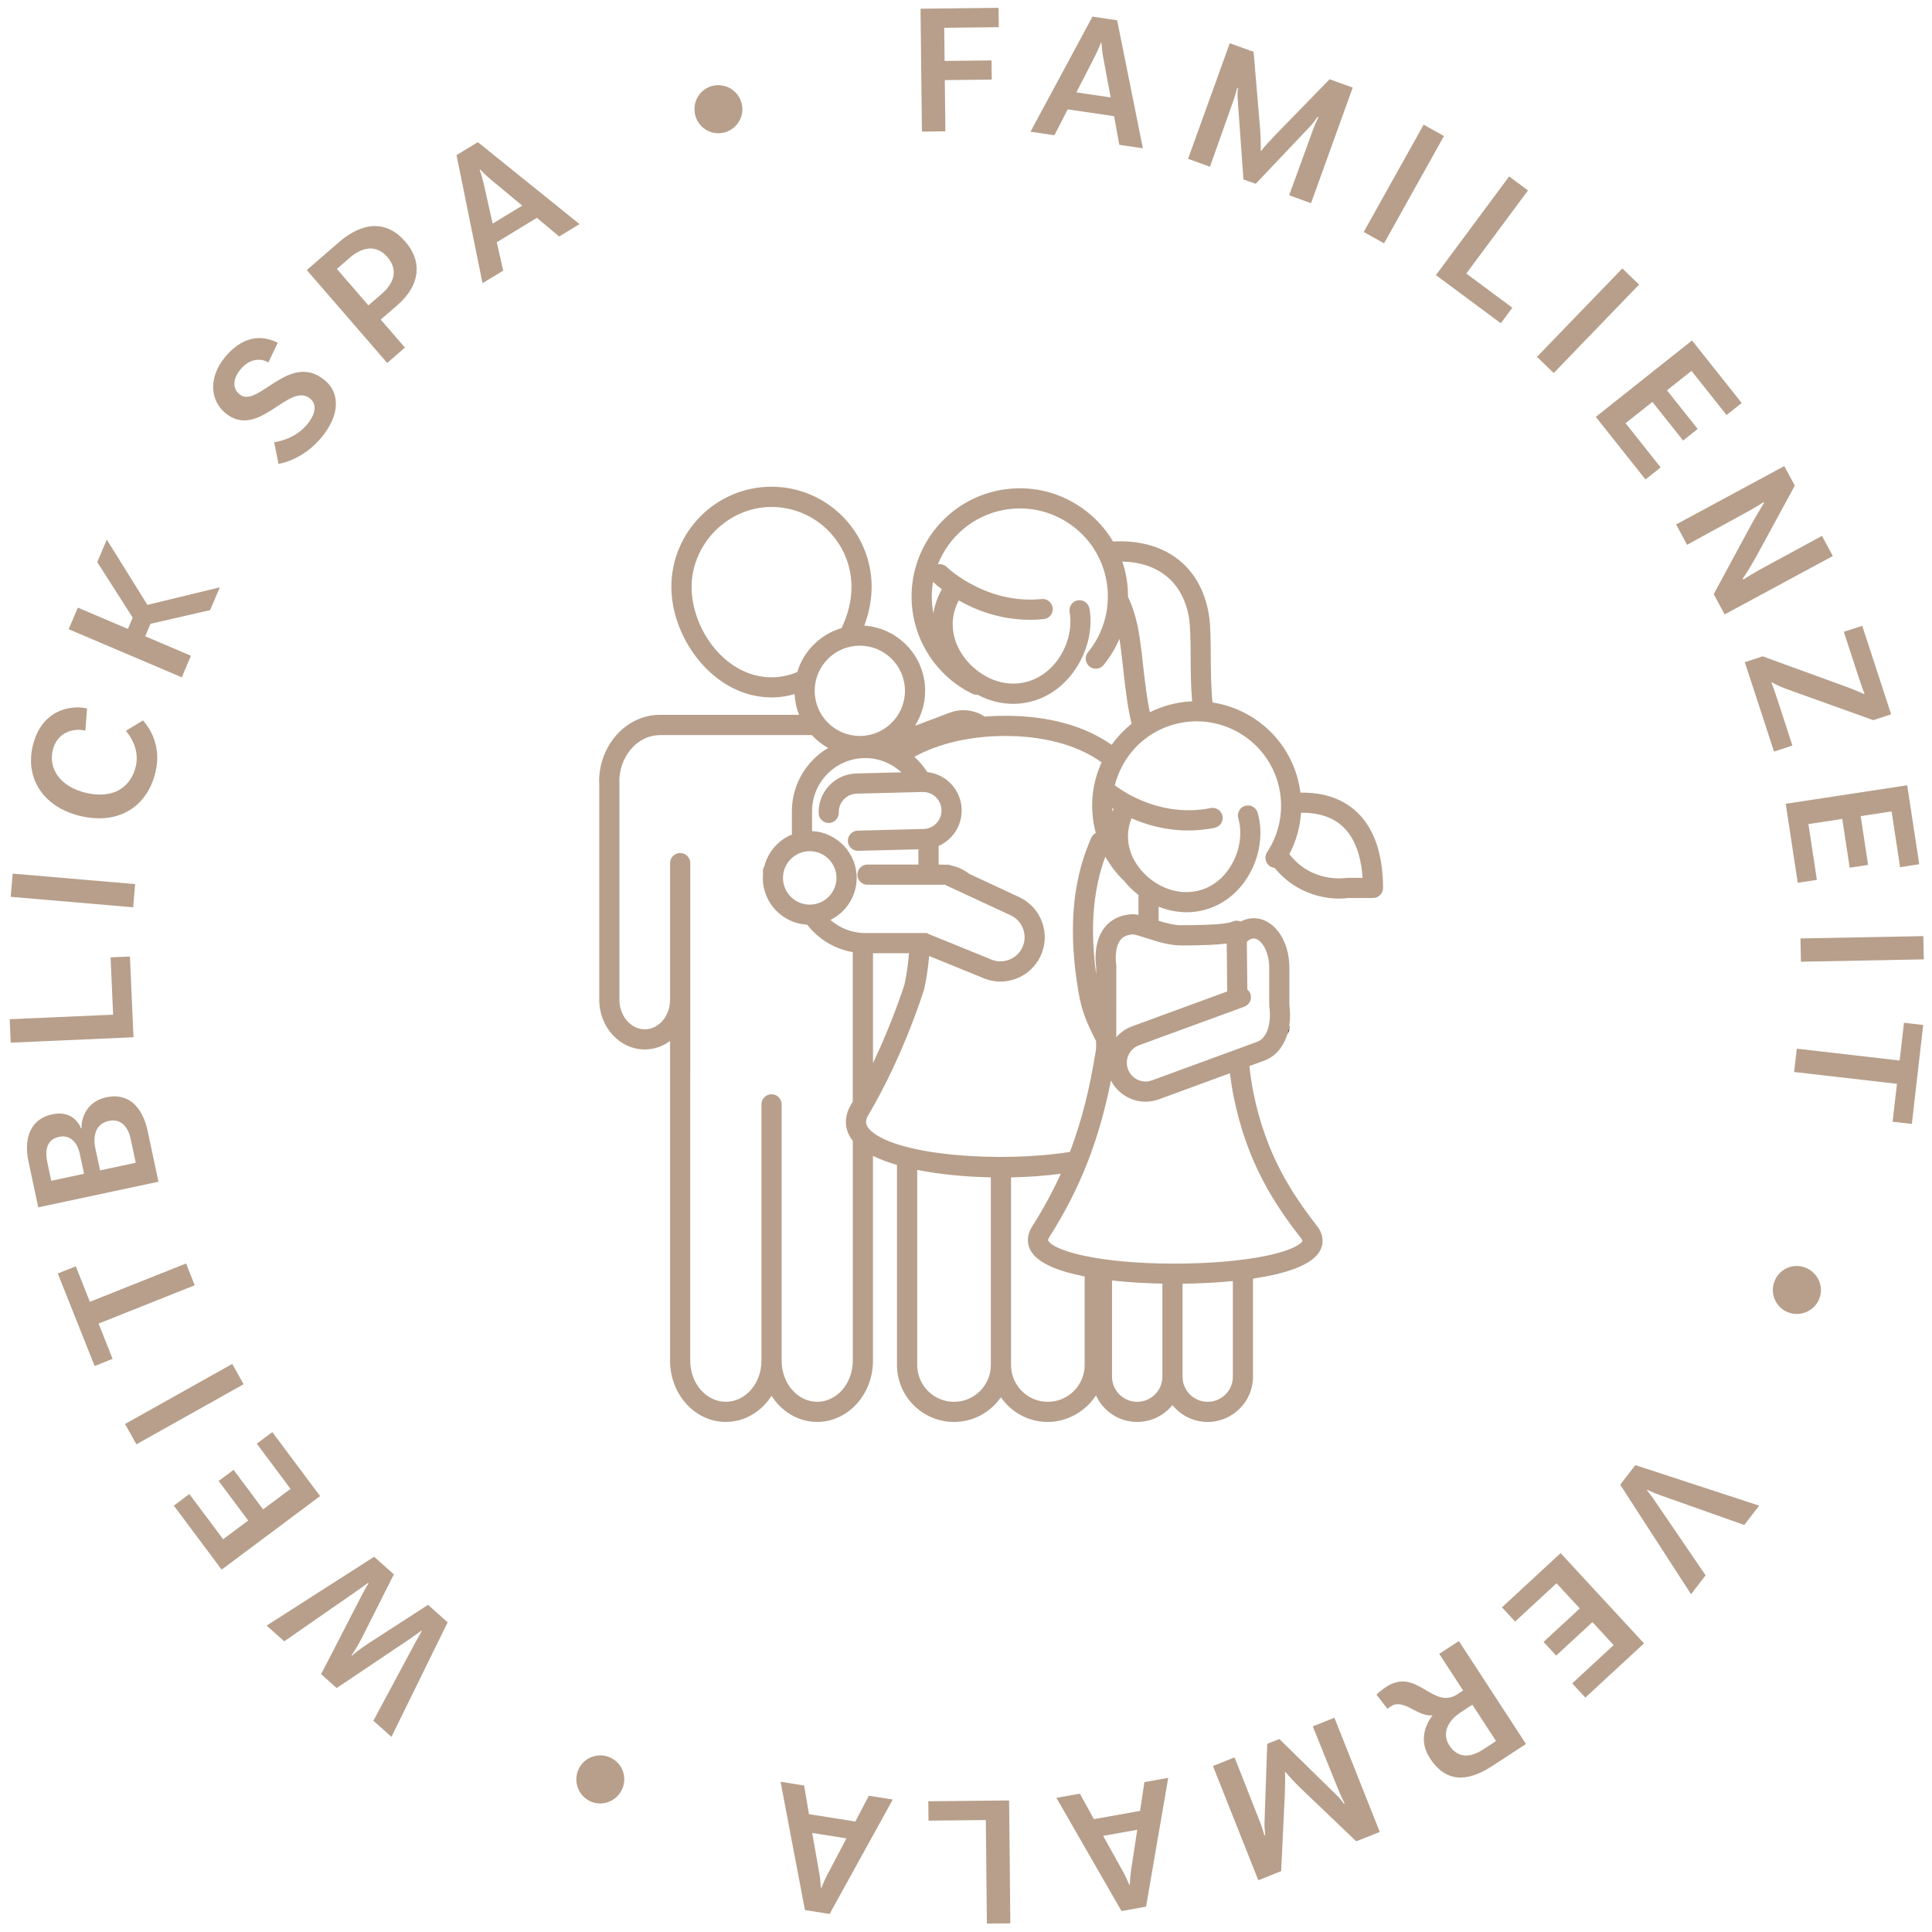 <?xml version="1.0" encoding="UTF-8"?>
<svg xmlns="http://www.w3.org/2000/svg" id="Ebene_1" data-name="Ebene 1" viewBox="0 0 1000 1000">
  <defs>
    <style>
      .cls-1 {
        fill: none;
      }

      .cls-1, .cls-2, .cls-3 {
        stroke-width: 0px;
      }

      .cls-2 {
        fill: #b79f8b;
      }

      .cls-3 {
        fill: #292f39;
      }
    </style>
  </defs>
  <g>
    <path class="cls-2" d="M138.02,841.4l55.63-35.62,10.22,9.11-16.61,32.97c-2.02,4.01-4.22,7.34-5.35,9.05l.14.13c1.56-1.32,4.7-3.82,8.44-6.29l31.07-20.08,10.14,9.04-29.09,59.28-9.35-8.34,21.27-39.65c1.43-2.47,2.85-5.08,3.83-6.91l-.14-.13c-1.71,1.19-4.06,2.96-6.36,4.53l-37.6,25.23-8.06-7.18,20.76-40.24c1.35-2.67,2.71-5.07,3.77-6.84l-.21-.19c-1.64,1.25-4.06,2.96-6.43,4.6l-36.96,25.67-9.14-8.14Z"></path>
    <path class="cls-2" d="M115.49,796.71l12.97-9.69-15.28-20.46,7.72-5.77,15.28,20.46,14.21-10.61-17.48-23.39,8.03-6,24.74,33.12-50.96,38.07-24.74-33.12,8.03-6,17.48,23.39Z"></path>
    <path class="cls-2" d="M70.61,747.57l-5.89-10.51,55.49-31.09,5.89,10.51-55.49,31.09Z"></path>
    <path class="cls-2" d="M51.02,685.07l7.27,18.27-9.31,3.71-19.07-47.9,9.31-3.71,7.31,18.36,49.78-19.82,4.49,11.28-49.78,19.82Z"></path>
    <path class="cls-2" d="M55.06,567.93c10.75-2.29,18.5,4.04,21.42,17.71l5.54,26.02-62.22,13.26-5-23.47c-2.81-13.2,1.53-22.4,12.28-24.69,9.24-1.97,13.53,3.82,14.86,7.28l.28-.06c-.24-4.38,2.09-13.75,12.84-16.04ZM24.52,601.74l2.01,9.43,16.97-3.62-2.19-10.28c-1.49-6.98-5.76-9.91-10.66-8.86-5.56,1.18-7.79,5.5-6.13,13.33ZM56.29,580.19c-6.41,1.37-8.42,7.21-6.93,14.19l2.43,11.41,18.48-3.94-2.61-12.25c-1.41-6.6-5.24-10.71-11.37-9.4Z"></path>
    <path class="cls-2" d="M57.23,495.53l10.02-.44,1.84,41.79-63.55,2.8-.53-12.13,53.54-2.36-1.31-29.66Z"></path>
    <path class="cls-2" d="M5.54,464.19l1.03-12,63.38,5.42-1.03,12-63.38-5.42Z"></path>
    <path class="cls-2" d="M45.06,366.69l-.87,11.47c-5.82-1.35-14.65.47-16.93,10.33-2.19,9.48,3.96,18.82,17.39,21.92,15.21,3.52,23.4-4.08,25.64-13.76,1.84-7.98-2.04-14.72-5.14-18.4l8.86-5.37c2.98,3.36,9.74,12.64,6.55,26.44-4.19,18.12-18.96,27.67-38.68,23.11-19.25-4.45-28.87-19.34-24.98-36.15,4.21-18.22,18.76-21.68,28.17-19.6Z"></path>
    <path class="cls-2" d="M77.9,322.87l-2.75,6.47,23.68,10.07-4.75,11.17-58.53-24.9,4.75-11.17,25.89,11.02,2.49-5.85-18.35-28.75,4.94-11.62,21.03,33.77,37.48-9.08-5.02,11.79-30.87,7.08Z"></path>
    <path class="cls-2" d="M124.5,191.17c-4.04,4.92-4.24,9.86-.52,12.92,9.46,7.77,25.67-22.44,44.07-7.32,7.74,6.36,8.23,17.62-1.5,29.45-8.02,9.75-17.62,13.09-22.4,13.9l-2.26-11.21c3.71-.57,11.53-2.5,17.1-9.27,4.65-5.66,5-10.49,1.5-13.36-10.87-8.93-26.64,21.64-43.77,7.57-8.19-6.73-8.74-18.66-.3-28.94,10.83-13.18,21.78-10.42,27.34-7.47l-4.89,10.2c-2.86-1.98-9.24-2.73-14.38,3.53Z"></path>
    <path class="cls-2" d="M209.73,125c9.59,11.08,7.07,23.33-4.01,32.91l-8.67,7.51,12.55,14.5-9.18,7.95-41.63-48.08,16.68-14.45c12.38-10.72,24.73-11.34,34.25-.34ZM200.48,133.01c-5.05-5.83-12.07-5.99-19.5.44l-6.63,5.74,16.34,18.87,6.99-6.06c6.99-6.06,8.1-12.88,2.8-19Z"></path>
    <path class="cls-2" d="M277.88,112.74l-20.74,12.64,3.31,14.69-10.7,6.52-13.45-66.3,11.03-6.72,52.62,42.42-10.53,6.42-11.54-9.67ZM270.3,106.42l-16.46-13.67c-1.58-1.29-3.56-3.25-5.31-5l-.25.15c.84,2.31,1.59,5.01,2.07,7.09l4.64,20.76,15.31-9.33Z"></path>
    <path class="cls-2" d="M375.27,68.48c-6.57,1.9-13.39-1.85-15.3-8.42-1.93-6.66,1.8-13.59,8.36-15.49,6.57-1.9,13.52,1.92,15.45,8.59,1.9,6.57-1.95,13.42-8.52,15.33Z"></path>
    <path class="cls-2" d="M488.73,14.39l.19,17.15,24.29-.27.11,9.92-24.29.28.3,26.5-12.14.14-.72-63.6,40.38-.46.11,10.02-28.24.32Z"></path>
    <path class="cls-2" d="M576.65,60.14l-24.03-3.54-6.85,13.41-12.39-1.83,32.07-59.56,12.78,1.88,13.32,66.26-12.2-1.8-2.69-14.81ZM574.87,50.43l-3.91-21.03c-.39-2.01-.66-4.77-.88-7.24l-.29-.04c-.83,2.31-1.99,4.87-2.95,6.77l-9.71,18.93,17.73,2.62Z"></path>
    <path class="cls-2" d="M678.6,105.17l-11.33-4.09,12.06-33.15c.95-2.63,2.76-6.79,3.1-7.18l-.39-.34c-.47.75-2.87,3.98-4.15,5.26l-27.94,29.47-6.35-2.29-2.93-41.01c-.3-2.87.05-5.82.12-6.31l-.43.05c-.07.49-1.34,4.84-2.29,7.47l-11.79,33.25-11.33-4.09,21.58-59.83,12.33,4.45,3.36,39.83c.3,4,.4,9.67.33,11.29l.27.1c.89-1.32,4.77-5.55,7.55-8.44l27.83-28.59,11.97,4.32-21.58,59.84Z"></path>
    <path class="cls-2" d="M736.88,64.53l10.52,5.88-31.02,55.54-10.52-5.88,31.02-55.54Z"></path>
    <path class="cls-2" d="M782.78,159.27l-5.97,8.05-33.58-24.93,37.91-51.07,9.75,7.24-31.94,43.02,23.83,17.69Z"></path>
    <path class="cls-2" d="M839.72,138.94l8.67,8.37-44.18,45.76-8.67-8.37,44.18-45.76Z"></path>
    <path class="cls-2" d="M875.51,191.96l-12.68,10.07,15.89,20-7.55,6-15.89-20-13.89,11.03,18.16,22.87-7.85,6.23-25.72-32.37,49.81-39.57,25.72,32.37-7.85,6.23-18.16-22.87Z"></path>
    <path class="cls-2" d="M892.69,318.04l-5.68-10.52,19.08-35.27c2.24-4.17,5.73-9.88,7-11.99l-.48-.29c-1.05.9-5.37,3.45-9.87,5.87l-29.51,16.14-5.67-10.52,55.98-30.21,5.45,10.09-19.78,36.41c-3.1,5.62-6.02,10.15-7.22,11.78l.53.37c1.35-.95,5.45-3.49,10.12-6.01l30.4-16.52,5.63,10.43-55.98,30.21Z"></path>
    <path class="cls-2" d="M912.38,339.72l45.34,16.52c2.68,1.05,6.08,2.48,7.05,2.97l.31-.3c-.57-1.13-1.47-3.57-2.76-7.51l-7.96-24.37,9.53-3.11,14.96,45.81-9.25,3.02-45.26-16.25c-4.17-1.58-6.17-2.75-7.17-3.33l-.28.39c.48.86,1.35,3.21,2.76,7.51l8.11,24.83-9.53,3.11-15.11-46.27,9.25-3.02Z"></path>
    <path class="cls-2" d="M979.09,419.98l-16.01,2.44,3.85,25.25-9.53,1.45-3.85-25.25-17.53,2.67,4.4,28.87-9.91,1.51-6.23-40.88,62.88-9.59,6.23,40.88-9.91,1.51-4.4-28.87Z"></path>
    <path class="cls-2" d="M995.52,484.53l.23,12.04-63.59,1.21-.23-12.04,63.59-1.21Z"></path>
    <path class="cls-2" d="M983.25,548.92l2.24-19.53,9.96,1.14-5.88,51.22-9.96-1.14,2.25-19.63-53.23-6.12,1.39-12.06,53.23,6.12Z"></path>
    <path class="cls-2" d="M918.47,663.16c2.48-6.37,9.61-9.51,15.98-7.03,6.47,2.52,9.7,9.69,7.22,16.06-2.48,6.37-9.74,9.57-16.21,7.05-6.37-2.48-9.47-9.71-6.99-16.08Z"></path>
    <path class="cls-2" d="M859.48,773.96c-2.01-.7-4.62-1.73-6.83-2.82l-.18.23c1.56,1.93,3.13,3.99,4.34,5.89l26,38.12-7.52,9.78-36.67-56.66,7.81-10.16,64.11,20.98-7.7,10.01-43.38-15.37Z"></path>
    <path class="cls-2" d="M835.23,851.49l-10.99-11.89-18.76,17.33-6.54-7.08,18.76-17.33-12.04-13.02-21.45,19.82-6.8-7.36,30.36-28.06,43.17,46.71-30.36,28.06-6.8-7.36,21.45-19.82Z"></path>
    <path class="cls-2" d="M712.48,877.19s1.73-1.93,5.04-4.09c15.82-10.32,24.12,12.11,36.72,3.9l3.07-2-12.37-18.97,10.17-6.63,34.74,53.29-17.52,11.42c-13.4,8.74-24.22,8.2-32.17-3.99-4.84-7.43-3.96-15.25,1.35-22.28-8.14.93-14.8-9.11-21.82-4.53-.89.58-1.51,1.21-1.51,1.21l-5.7-7.33ZM756.12,886.25c-7.02,4.58-9.87,11.15-5.92,17.21,4.05,6.22,10.2,6.81,17.38,2.13l6.78-4.42-12.27-18.81-5.97,3.9Z"></path>
    <path class="cls-2" d="M627.82,914.07l11.19-4.45,12.93,32.82c1.03,2.6,2.43,6.91,2.43,7.43h.52c-.14-.88-.49-4.88-.38-6.69l1.4-40.58,6.27-2.49,29.37,28.78c2.13,1.96,3.82,4.39,4.09,4.81l.29-.32c-.27-.41-2.21-4.52-3.24-7.11l-13.2-32.71,11.2-4.45,23.48,59.11-12.18,4.84-28.91-27.61c-2.88-2.8-6.71-6.98-7.73-8.23l-.27.11c.21,1.58.11,7.32-.06,11.33l-1.9,39.85-11.82,4.7-23.48-59.11Z"></path>
    <path class="cls-2" d="M566.2,941.59l23.91-4.28,2.23-14.89,12.33-2.21-11.47,66.67-12.71,2.27-33.69-58.59,12.14-2.17,7.26,13.19ZM570.97,950.23l10.4,18.7c1,1.78,2.14,4.32,3.14,6.59l.29-.05c.05-2.46.33-5.25.64-7.36l3.19-21.03-17.65,3.16Z"></path>
    <path class="cls-2" d="M480.59,942.35l-.1-10.02,41.83-.42.63,63.61-12.14.12-.54-53.58-29.68.3Z"></path>
    <path class="cls-2" d="M418.73,939.02l23.99,3.79,6.99-13.34,12.38,1.96-32.69,59.23-12.76-2.02-12.62-66.4,12.18,1.93,2.53,14.84ZM420.41,948.75l3.69,21.07c.37,2.01.61,4.78.8,7.25l.29.04c.85-2.3,2.04-4.85,3.02-6.74l9.91-18.83-17.71-2.8Z"></path>
    <path class="cls-2" d="M315.82,909.68c6.24,2.8,9.01,10.08,6.22,16.32-2.84,6.33-10.16,9.2-16.4,6.4-6.24-2.8-9.06-10.21-6.23-16.55,2.8-6.24,10.17-8.97,16.41-6.17Z"></path>
  </g>
  <g>
    <path class="cls-1" d="M451.86,550.28c9.84-20.67,15.67-38.76,16.29-40.64.23-.97,1.63-7.31,2.34-16.26h-18.63v56.9Z"></path>
    <path class="cls-3" d="M667.39,532.19v-1.69c-.23,1.69-.58,3.29-1.04,4.77.65-.86,1.04-1.94,1.04-3.08Z"></path>
    <path class="cls-2" d="M699.07,417.63c-8.38-6.16-18.19-7.53-25.97-7.36-.35-2.76-.91-5.5-1.69-8.21-6.02-20.88-23.61-35.37-43.83-38.47-.79-8.15-.85-16.85-.89-24.39-.07-8.7-.1-16.18-1.07-21.66-4.4-24.93-23.03-38.67-49.52-37.26-4.07-6.88-9.6-12.89-16.38-17.56-12.29-8.52-27.19-11.74-41.91-9.07-30.4,5.53-50.61,34.76-45.08,65.15,3.17,17.42,14.58,32.51,30.5,40.29.74.37,1.51.52,2.29.52.16,0,.32-.02.46-.03,5.86,3.12,12.17,4.72,18.47,4.72,2.22,0,4.46-.21,6.64-.6,12.5-2.27,22.12-10.65,27.75-20.97,4.76-8.72,6.68-18.81,5.04-27.79-.51-2.83-3.22-4.7-6.06-4.21-2.25.4-3.87,2.22-4.2,4.35-.09.55-.11,1.13,0,1.72,2.66,14.7-7.2,33.5-24.39,36.61-7.74,1.41-15.86-.69-22.89-5.92-6.8-5.06-11.47-12.26-12.82-19.76-1.06-5.74-.07-11.67,2.71-16.96,8.79,4.98,21.45,10.04,36.96,10.04,2.27,0,4.6-.13,7.03-.34,2.85-.28,4.95-2.85,4.66-5.72-.03-.37-.1-.74-.22-1.08-.74-2.29-2.98-3.82-5.48-3.61-6.18.62-11.96.21-17.2-.79-6.53-1.25-12.26-3.41-16.99-5.77-9.32-4.58-14.76-9.84-14.92-9.98-1.25-1.25-2.97-1.71-4.61-1.43,5.6-14.16,18.17-25.25,34.25-28.19,11.97-2.17,24.08.44,34.09,7.38,10.02,6.93,16.73,17.33,18.91,29.32,2.37,13.15-1.11,26.64-9.56,37-1.06,1.3-1.37,2.92-1.04,4.4.25,1.13.83,2.17,1.78,2.96,2.24,1.82,5.53,1.48,7.36-.76,3.38-4.16,6.11-8.73,8.17-13.54.75,4.84,1.36,10.14,1.97,15.67,1.01,9.19,2.1,19.09,4.31,28.31-3.89,3.12-7.36,6.78-10.28,10.9-13.66-9.67-32.49-15.06-55.05-15.06-3.65,0-7.22.14-10.73.41-3.18-2.12-6.99-3.3-10.95-3.3-2.43,0-4.81.44-7.08,1.28l-17.54,6.64c-.09-.07-.17-.14-.28-.19,3.2-5.16,5.07-11.25,5.07-17.79,0-17.85-13.94-32.52-31.52-33.7,2.46-6.55,3.82-13.42,3.82-20.06,0-28.6-23.24-51.84-51.82-51.84s-51.84,23.24-51.84,51.84c0,26.99,22.19,57.21,51.84,57.21,4.12,0,8.11-.6,11.92-1.7.21,3.77,1.02,7.37,2.34,10.71h-71.95c-16.27,0-29.71,13.62-31.38,31.01-.07.32-.1.63-.1.98l-.02.9c-.03.6-.05,1.18-.05,1.8,0,.28.02.55.07.83v111.92c0,14.21,10.56,25.76,23.56,25.76,4.84,0,9.36-1.6,13.1-4.38v165.52c0,17.45,12.94,31.66,28.86,31.66,9.77,0,18.42-5.35,23.65-13.52,5.23,8.17,13.87,13.52,23.63,13.52,15.92,0,28.88-14.21,28.88-31.66v-106.04c3.58,1.76,7.76,3.31,12.43,4.69v103.5c0,16.29,13.24,29.52,29.51,29.52,10.06,0,18.96-5.07,24.28-12.78,5.32,7.71,14.21,12.78,24.27,12.78s19.68-5.51,24.92-13.77c3.71,8.1,11.87,13.77,21.34,13.77,7.38,0,13.94-3.42,18.26-8.75,4.28,5.34,10.86,8.75,18.22,8.75,12.94,0,23.47-10.53,23.47-23.46v-50.73c15.96-2.36,30.94-6.73,34.92-14.86,1.15-2.32,2.4-7.04-1.86-12.5-13.24-17.03-26.39-37.14-32.81-68.73-1-4.91-1.67-9.87-2.11-13.94l7.62-2.78c5.85-2.15,10.01-7.1,12.03-13.75.46-1.48.81-3.08,1.04-4.77.46-3.2.48-6.73,0-10.41v-19.14c0-14.39-8.1-25.67-18.47-25.67-2.38,0-4.65.63-6.71,1.73-1.38-.6-2.98-.6-4.37.07-1.76.83-7.8,1.83-26.52,1.83-3.68,0-7.76-1.09-11.62-2.31l.02-7.3c4.58,1.83,9.49,2.9,14.54,2.9,3.26,0,6.57-.44,9.88-1.41,10.05-2.89,18.4-10.02,23.52-20.13.49-.95.94-1.96,1.36-2.96,3.68-8.79,4.4-18.49,1.94-27.01-.79-2.78-3.68-4.37-6.46-3.58-2.2.63-3.63,2.57-3.73,4.74-.04.56,0,1.16.17,1.71,2.01,7.03,1.07,15.18-2.59,22.38-3.78,7.46-9.86,12.75-17.08,14.82-16.08,4.63-32.53-7.27-36.47-20.99-1.53-5.29-1.2-10.96.88-16.22,7.49,3.32,17.54,6.32,29.34,6.32,4.34,0,8.87-.39,13.63-1.36,2.85-.56,4.69-3.33,4.1-6.15-.07-.33-.16-.67-.3-.99-.92-2.25-3.37-3.59-5.85-3.09-6.44,1.28-12.5,1.36-18.01.74-5.12-.56-9.77-1.76-13.82-3.17-10.16-3.55-16.48-8.49-16.66-8.63-.33-.28-.72-.51-1.11-.68.92-3.65,2.31-7.22,4.18-10.6,5.63-10.21,14.91-17.63,26.13-20.85,23.13-6.68,47.4,6.71,54.08,29.85,3.54,12.31,1.53,25.5-5.55,36.22-.9,1.37-1.06,3.01-.56,4.49.36,1.09,1.02,2.08,2.05,2.75.74.48,1.59.74,2.39.81,10.03,12.34,23.77,15.92,33.42,15.92,1.76,0,3.38-.1,4.83-.32h12.69c1.39,0,2.73-.56,3.72-1.57.98-.97,1.53-2.31,1.51-3.7-.13-19.71-5.81-33.81-16.82-41.93ZM487.5,305.02c-2.22,3.93-3.68,8.14-4.37,12.43-.03-.17-.07-.35-.1-.51-.98-5.39-.97-10.69-.09-15.78.55.51,2.09,1.97,4.56,3.86ZM429.06,425.98c1.42-.05,2.73-.67,3.64-1.64.92-.97,1.48-2.29,1.44-3.71-.07-2.57.85-4.99,2.62-6.87,1.78-1.85,4.16-2.91,6.71-2.97l34.02-.85c5.34-.13,9.68,4.05,9.83,9.33.07,2.55-.88,5-2.64,6.85-1.76,1.85-4.14,2.9-6.69,2.96l-34.04.86c-1.44.04-2.73.66-3.65,1.64-.93.97-1.48,2.27-1.44,3.73.07,2.82,2.39,5.09,5.22,5.09.05,0,.1,0,.14-.02l31.15-.78v7.89h-26.38c-2.89,0-5.21,2.34-5.21,5.23s2.32,5.23,5.21,5.23h38.69c.27,0,.51.02.78.02l.09-.25,34.57,16.04c3.01,1.41,5.31,3.91,6.44,7.04,1.16,3.13,1.01,6.53-.38,9.55-1.41,3.05-3.91,5.33-7.05,6.48-3.13,1.16-6.55,1-9.57-.39-.07-.04-.14-.07-.21-.1l-31.96-13.01c-.1-.05-.21-.07-.32-.11l.09-.28h-31.15v-.05c-.39.02-.75.05-1.16.05-6.89,0-13.19-2.59-18.02-6.78,8.03-3.96,13.58-12.22,13.58-21.76,0-12.98-10.27-23.6-23.09-24.23v-10.26c0-15.2,12.36-27.54,27.53-27.54,7.23,0,13.8,2.83,18.72,7.38l-23.35.6c-5.34.14-10.32,2.36-14,6.22-3.68,3.89-5.63,8.98-5.49,14.31.07,2.89,2.46,5.16,5.35,5.11ZM451.86,493.38h18.63c-.71,8.95-2.11,15.29-2.34,16.26-.62,1.89-6.45,19.97-16.29,40.64v-56.9ZM432.95,454.4c0,7.62-6.2,13.84-13.84,13.84s-13.84-6.22-13.84-13.84,6.22-13.83,13.84-13.83,13.84,6.18,13.84,13.83ZM468.41,357.56c0,12.91-10.48,23.37-23.36,23.37s-23.37-10.46-23.37-23.37,10.48-23.36,23.37-23.36,23.36,10.49,23.36,23.36ZM412.66,347.85c-4.16,1.74-8.61,2.73-13.31,2.73-23.69,0-41.38-24.69-41.38-46.77s18.56-41.4,41.38-41.4,41.38,18.56,41.38,41.4c0,7.13-1.87,14.52-5.16,21.3-10.95,3.2-19.64,11.83-22.91,22.74ZM441.4,570.16c-.28.52-.58,1.06-.9,1.56-3.88,6.53-3.5,13.19.9,18.77v113.87c0,11.7-8.26,21.2-18.42,21.2s-18.4-9.51-18.4-21.2v-132.75c0-2.89-2.36-5.23-5.23-5.23s-5.23,2.35-5.23,5.23v132.75c0,11.7-8.26,21.2-18.42,21.2s-18.44-9.51-18.44-21.2v-148.55c.03-.09.03-.14.03-.21v-108.89c0-2.85-2.36-5.19-5.23-5.19h0c-2.89,0-5.23,2.35-5.23,5.19v71.04c-.12,8.31-5.95,15.02-13.1,15.02s-13.12-6.85-13.12-15.3v-114.63c.83-12.48,9.95-22.36,21.05-22.36h78.54c2.43,2.64,5.28,4.89,8.45,6.66-11.21,6.62-18.77,18.8-18.77,32.77v12.04c-6.98,2.89-12.31,8.93-14.23,16.33-.72,1.16-.97,2.5-.7,3.8-.07.76-.13,1.55-.13,2.33,0,12.96,10.21,23.52,22.98,24.21,5.72,7.34,14.05,12.57,23.59,14.21v77.34ZM512.86,706.52c0,10.53-8.56,19.06-19.06,19.06s-19.05-8.52-19.05-19.06v-100.99c11.48,2.31,24.7,3.59,38.11,3.88v97.11ZM450.93,585.43c-3.05-2.73-3.43-5.02-1.43-8.38,17.86-30.1,28.23-63.06,28.67-64.45.04-.09.05-.17.07-.28.2-.74,1.83-7.59,2.68-17.5l27.36,11.15c3.05,1.39,6.27,2.09,9.52,2.09,2.66,0,5.34-.48,7.89-1.39,5.76-2.12,10.34-6.32,12.93-11.9,2.59-5.55,2.85-11.78.75-17.52-2.11-5.76-6.32-10.33-11.88-12.92l-25.81-12.03c-2.7-2.08-5.83-3.55-9.25-4.3h-.04c-.98-.48-2.08-.58-3.09-.39-.53-.05-1.06-.1-1.62-.1h-1.86v-9.65c1.92-.84,3.71-2.01,5.32-3.47.38-.33.75-.69,1.13-1.08,3.68-3.87,5.63-8.95,5.49-14.3-.25-10.14-7.99-18.3-17.82-19.37-1.86-2.94-4.1-5.62-6.67-7.92,12.61-6.94,29.07-10.78,47.12-10.78s36.47,3.98,49.8,13.66c-5.25,11.48-6.32,24.27-3.01,36.54-1,.51-1.83,1.34-2.34,2.45-.3.67-.56,1.37-.86,2.05-9.12,21.66-11.02,47.17-5.74,77.93,1.67,9.75,4.08,15.53,9.09,25.32v3.91c-3.1,20.11-7.43,37.4-13.54,53.43-35.85,5.7-88.54,1.99-102.84-10.79ZM561.42,706.52c0,10.53-8.56,19.06-19.07,19.06s-19.04-8.52-19.04-19.06v-97.11c8.81-.17,17.54-.81,25.75-1.87-4.23,9.33-9.12,18.35-14.85,27.33-2.62,4.12-2.9,8.5-.79,12.37,3.75,6.8,15.08,10.92,28,13.46v45.82ZM601.64,712.58c0,7.17-5.85,13-13.03,13s-13.03-5.83-13.03-13v-49.8c9.72,1.09,19.15,1.5,26.06,1.62v48.18ZM638.13,712.58c0,7.17-5.85,13-13.04,13s-13.01-5.83-13.01-13v-48.14c6.5-.07,16-.37,26.04-1.36v49.5ZM673.38,640.88c.75.97.78,1.43.78,1.43-.14.84-3.79,4.63-19.13,7.76-12.55,2.55-29.21,3.98-46.96,3.98-40.69,0-62.77-6.92-65.47-11.84-.13-.22-.3-.56.42-1.72,15.88-24.93,25.78-49.89,32-81.23,3.48,6.81,10.51,10.97,17.92,10.97,2.29,0,4.63-.4,6.9-1.23l36.77-13.49c.48,3.79,1.09,8.03,1.97,12.29,6.83,33.74,20.76,55.05,34.8,73.08ZM644.08,521.05c1.74-.67,2.93-2.13,3.31-3.84.18-.94.14-1.92-.21-2.87-.32-.88-.88-1.62-1.57-2.2l-.25-24.62c1.13-1.16,2.36-1.76,3.56-1.76,3.78,0,8.03,6.5,8.03,15.2v18.3l.14.02c-.13.56-.17,1.18-.09,1.79,1.21,9.02-1.3,16.32-6.25,18.15l-54.5,19.97c-5,1.85-10.56-.74-12.41-5.76-1.85-5,.74-10.6,5.76-12.43l54.48-19.95ZM611.33,489.37c10.83,0,18.38-.32,23.62-1.02l.25,24.83-49.18,18.03c-3.31,1.2-6.09,3.2-8.24,5.67l.03-36.82c0-.3,0-.6-.07-.9-.36-2.09-.73-8.87,2.18-12.61,1.36-1.73,3.38-2.68,6.29-2.89,1.39,0,4.59,1.04,7.41,1.97,5.11,1.65,11.45,3.73,17.72,3.73ZM589.28,463.25v10.3c-1.09-.21-2.11-.35-3.08-.35-.3,0-.6.03-.88.03-5.76.46-10.48,2.84-13.65,6.91-5.72,7.38-4.67,17.73-4.3,20.32v3.81c-1.06-7.72-1.59-15.04-1.62-22.03v-2.31c.17-13.47,2.31-25.6,6.37-36.55,2.64,4.72,5.95,9.01,9.86,12.76,2.13,2.59,4.58,5,7.29,7.11ZM575.83,420.13c-.04-.62-.07-1.24-.11-1.85.23.14.46.27.69.44-.21.46-.4.94-.58,1.41ZM604.4,365.06c-3.22.94-6.32,2.17-9.26,3.61-1.43-6.99-2.45-14.9-3.38-23.46-1.11-10.09-2.15-19.58-4.47-27.26-1-3.33-2.17-6.34-3.43-9.02,0-3.38-.26-6.81-.88-10.21-.51-2.74-1.2-5.48-2.09-8.06,18.7.42,31.27,10.63,34.46,28.68.81,4.6.86,12.03.92,19.88.03,7.59.09,15.81.77,23.77-4.19.17-8.42.86-12.63,2.06ZM697.58,454.36c-.28,0-.56,0-.83.07-.86.14-17.87,2.57-29.37-12.32,3.5-6.69,5.53-13.97,6.02-21.41,6.04-.11,13.47.9,19.53,5.39,7.27,5.39,11.41,14.88,12.35,28.28h-7.69Z"></path>
  </g>
</svg>
